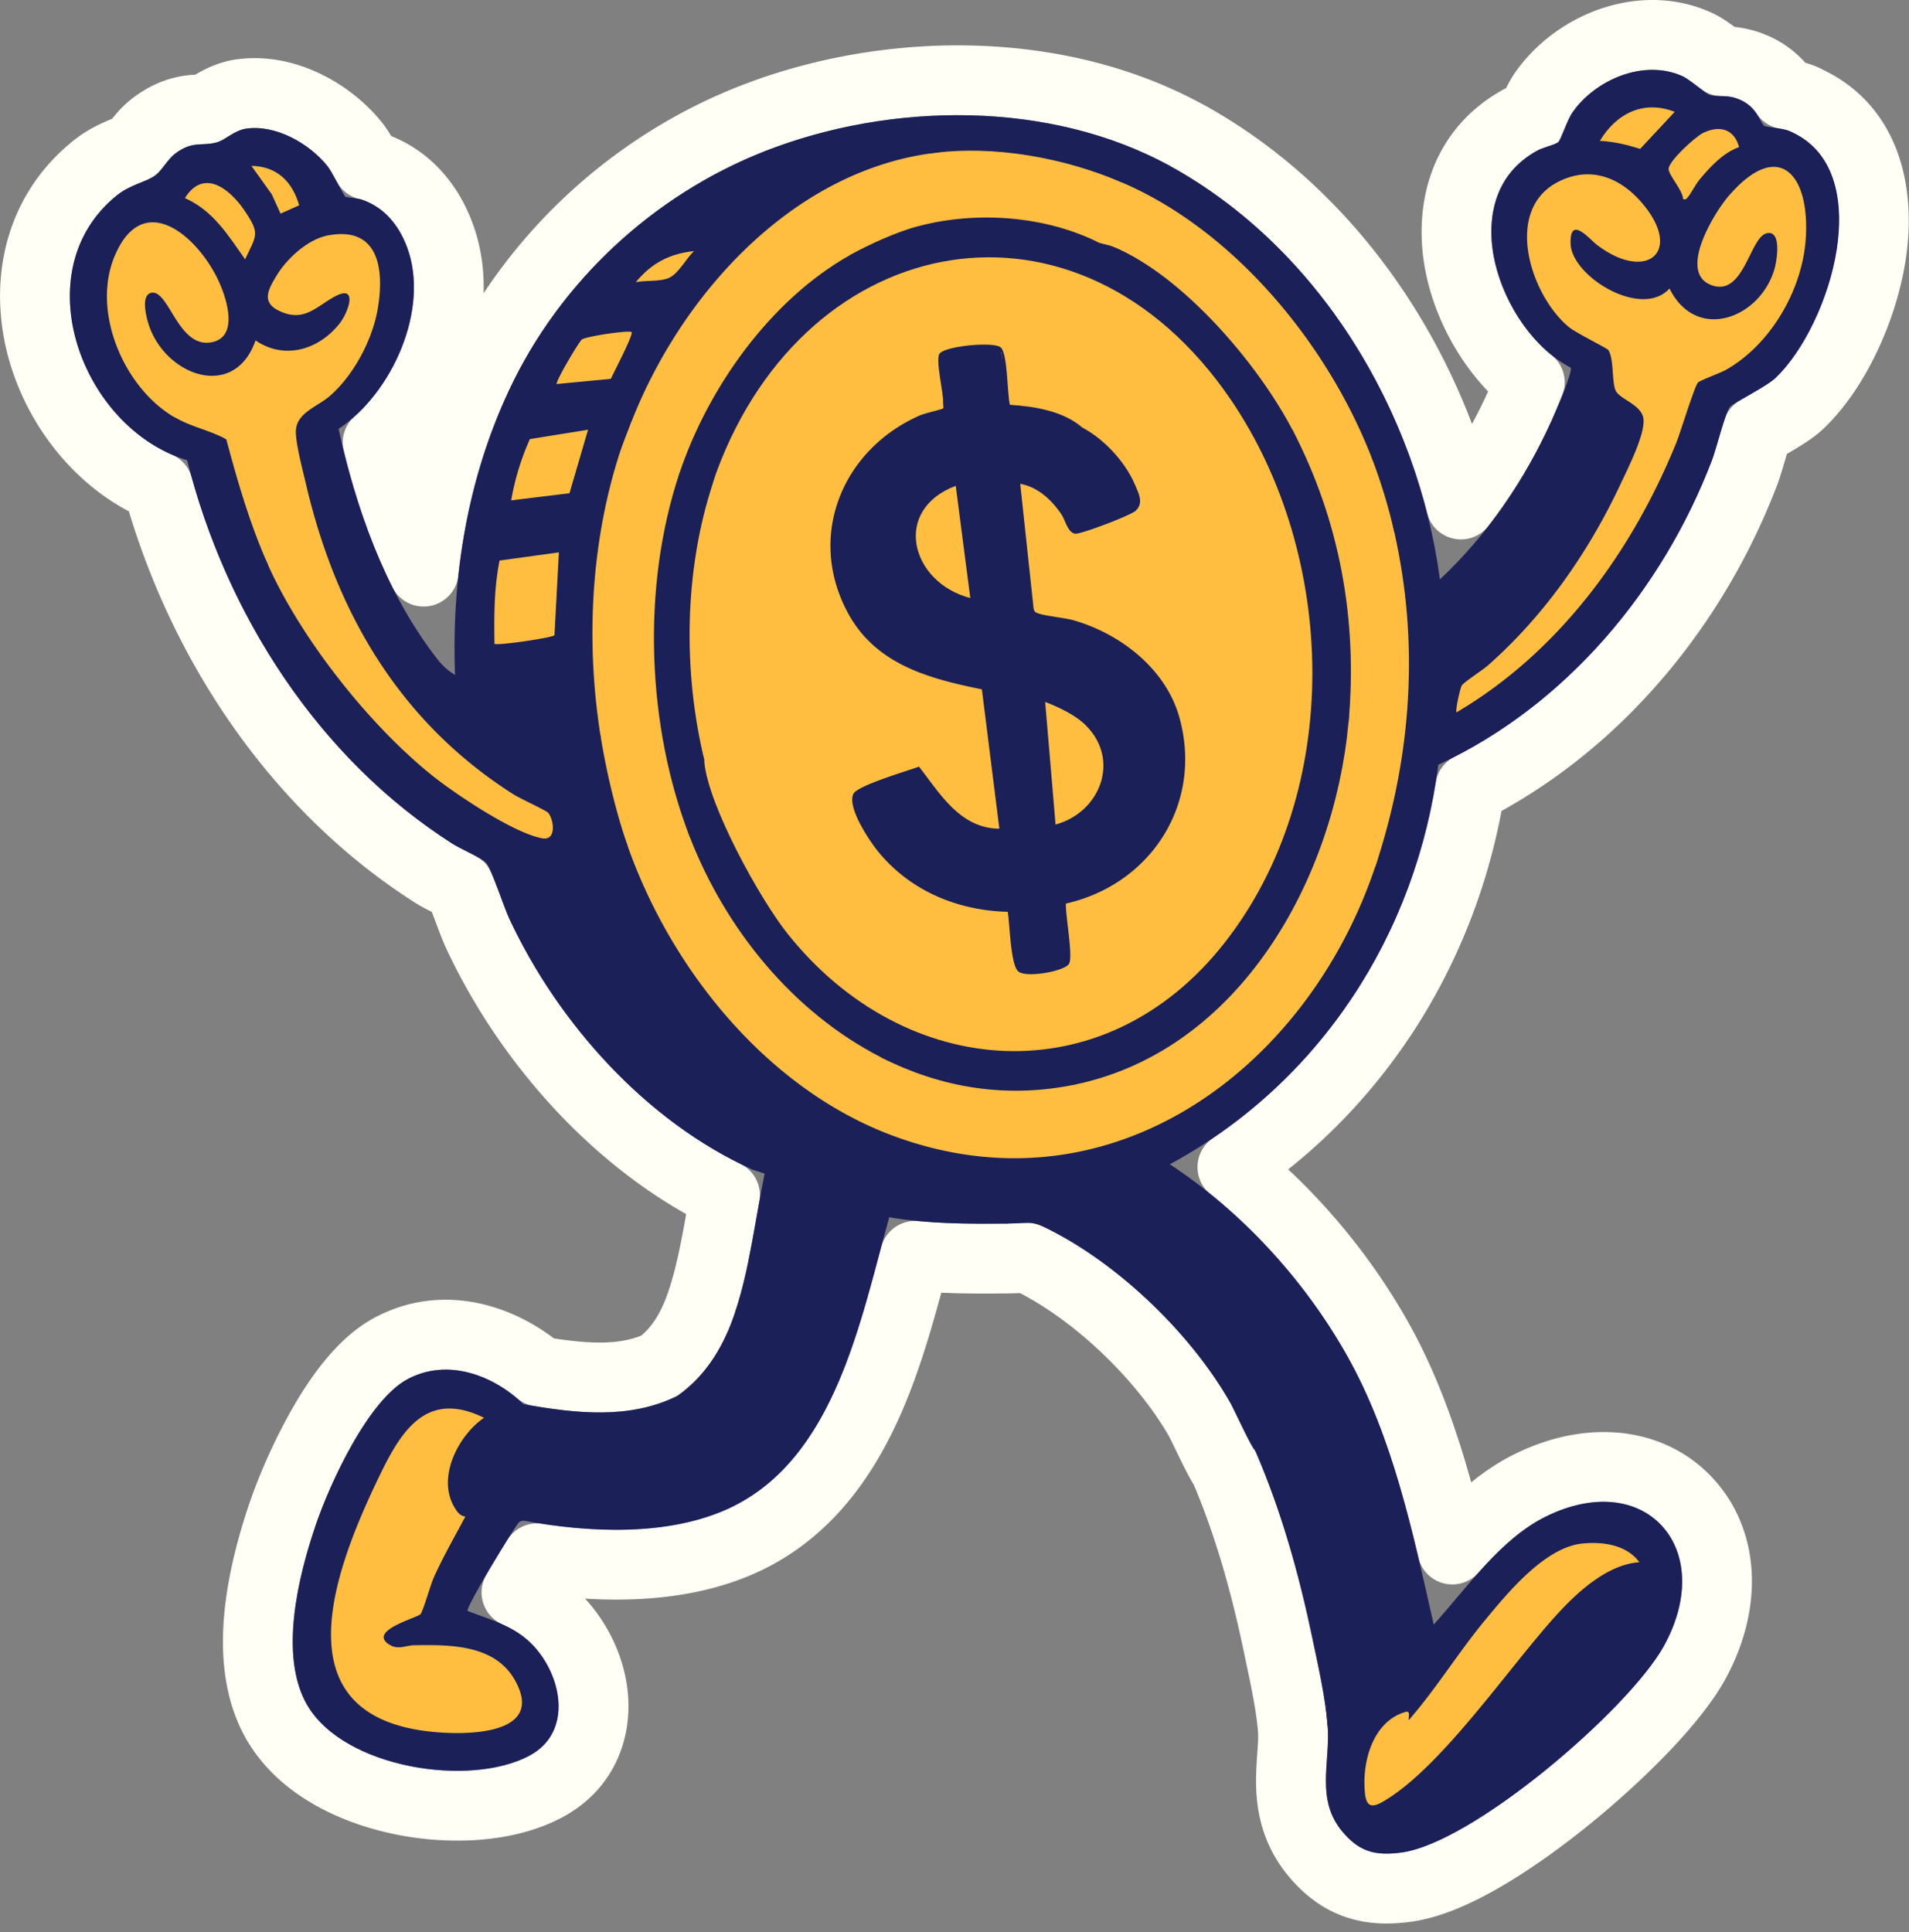 <svg width="164" height="166" fill="none" xmlns="http://www.w3.org/2000/svg"><rect width="100%" height="100%" fill="#808080" stroke="none"/><path d="M138.303 3.653c2.119-.762 4.612-.956 6.985-.048l.473.197.014.007c.427.194.826.464 1.066.631.28.196.567.413.801.591l.296.226c.057.002.122.001.199.004.547.017 1.269.08 2.137.394l.382.15.005.003.272.125a6.235 6.235 0 012.465 2.159c.125.02.256.043.386.07.275.057.704.157 1.133.34l.21.1c.026.013.051.03.077.044 5.54 2.569 6.259 8.589 5.545 13.221-.745 4.837-3.207 9.975-6.154 12.778l-.005.005c-.435.412-.986.777-1.387 1.03-.447.284-.939.569-1.367.814-.327.188-.603.346-.838.483-.092.274-.197.607-.309.981-.239.8-.582 2.026-.813 2.63-4.322 11.306-12.545 21.468-23.583 27.116-2.125 13.245-9.341 25.058-20.417 32.554 5.013 4.052 9.295 9.148 12.424 14.68l.391.708c2.969 5.498 4.688 11.613 6.073 17.463.195-.218.393-.436.593-.653 1.646-1.776 3.631-3.625 6.044-4.828l.002-.001.482-.231c4.98-2.291 10.03-1.721 13.134 1.705 3.153 3.479 3.276 8.799.547 13.747l-.001.002c-.938 1.699-2.553 3.661-4.385 5.577-1.872 1.956-4.118 4.016-6.456 5.918-2.334 1.898-4.81 3.678-7.147 5.051-2.253 1.325-4.682 2.454-6.849 2.729l.001.001c-1.326.169-2.751.199-4.175-.289-1.47-.505-2.597-1.441-3.555-2.588l-.004-.005c-1.768-2.125-2.092-4.41-2.088-6.303.002-.888.079-1.807.125-2.503.051-.758.075-1.361.034-1.914l-.001-.016.004.044a.354.354 0 00-.002-.024l-.005-.067-.001-.007c-.031-.354-.055-.502-.104-.984l-.102-.733c-.258-1.725-.665-3.559-1.039-5.349v-.002c-1.102-5.295-2.532-10.413-4.601-15.262l-.055-.079a9.541 9.541 0 01-.363-.617 40.545 40.545 0 01-.697-1.368c-.234-.477-.476-.979-.664-1.368a45.24 45.24 0 00-.342-.69v.001c-2.993-5.26-8.466-10.595-13.82-13.443v.001a13.991 13.991 0 00-1.02-.509 6.62 6.62 0 00-.253.009c-.287.013-.763.041-1.389.049h-.008c-2.562.029-5.26.036-7.998-.225-.99 3.719-2.127 8.101-3.82 12.042-2.12 4.937-5.34 9.782-10.864 12.355l-.001.001c-5.535 2.576-12.305 2.423-17.783 1.583-.428.684-.947 1.536-1.447 2.38-.109.185-.215.369-.32.549.722.33 1.467.728 2.165 1.227l.368.277.001.001.395.328c1.934 1.699 3.308 4.244 3.624 6.831.356 2.916-.655 6.223-4.054 8.022v.001c-3.418 1.808-8.168 1.995-12.276 1.164-4.017-.811-8.433-2.809-10.67-6.47-.028-.043-.058-.085-.084-.129-1.738-2.941-1.873-6.501-1.545-9.541.336-3.115 1.215-6.177 2-8.481v-.001l.275-.771a47.023 47.023 0 013.1-6.683c.754-1.324 1.617-2.654 2.565-3.805.924-1.121 2.065-2.245 3.417-2.956 4.62-2.435 9.508-.665 12.683 2.008 4.002.653 7.334.872 10.302-.483 1.77-1.324 2.918-3.241 3.7-5.663l.015-.042c.925-2.879 1.35-5.747 1.932-8.961-9.382-4.62-16.982-13.348-21.241-22.478v0c-.305-.651-.758-1.91-1.083-2.77-.18-.479-.346-.9-.485-1.228a23.16 23.16 0 00-.39-.205l-.435-.221-.444-.228a12.31 12.31 0 01-.88-.488l-.007-.003C25.466 67.523 17.27 55.05 13.581 41.81c-4.834-2.089-8.363-6.586-9.82-11.377-1.636-5.386-.82-11.81 4.433-16.023l.006-.005.345-.258c.807-.571 1.622-.917 2.158-1.138.359-.149.547-.221.741-.31.025-.011.046-.023.065-.032.068-.084.15-.187.285-.36.142-.182.342-.437.566-.689a6.19 6.19 0 01.923-.857l.01-.008.22-.156c1.091-.752 2.067-1.059 3.05-1.16.312-.033.86-.056.913-.06.098-.005.176-.015.248-.025.11-.065.205-.125.472-.288.444-.27 1.37-.828 2.545-.993h.01l.38-.044c1.893-.169 3.705.334 5.2 1.07a12.522 12.522 0 014.104 3.248h0l.215.287c.065.091.12.176.165.246.1.154.197.317.287.47.154.267.314.56.459.826l.033.007c.12.027.285.07.468.133h0l.007.001.011.004h0c2.973 1.027 4.735 3.36 5.657 5.768h.001l.123.338c1.216 3.49.713 7.32-.571 10.548-1.057 2.657-2.746 5.171-4.85 7.052.95 3.852 2.224 7.633 3.954 11.08.623-5.782 2.105-11.484 4.607-16.826l.009-.018c0-.003.003-.005.004-.007l.452-.934c4.782-9.578 13.15-17.192 23.12-21.115h0l1.082-.41c11.233-4.084 25.24-4.151 36.084 1.728l.082.04.104.054c11.967 6.58 20.254 18.715 23.567 31.719 2.006-2.583 3.703-5.444 5.065-8.461.117-.264.499-1.14.854-2.025-2.918-2.342-5.071-5.987-5.907-9.601-1.052-4.542-.173-10.09 5.16-12.973l.015-.008a6.49 6.49 0 01.844-.363l.121-.042c.105-.251.233-.553.367-.842a7.29 7.29 0 01.61-1.09l.002-.004.265-.36c1.363-1.772 3.292-3.155 5.402-3.914zm-78.07 108.473a2.967 2.967 0 00-.033.348v.056l-.002.026v.018c0-.15.013-.3.035-.448zm.104-.444c-.024.074-.04.135-.05.177l-.002.007c.015-.062.033-.123.052-.184zm1.368-1.694l-.04.024c.032-.019.066-.037.099-.055l-.059.031zM40.87 32.623l-.005.018.008-.027-.003.009zm.173-.425l-.005.008.026-.047-.021.04zm91.339-22.584l-.003.001h.004a.028.028 0 01.004-.003l-.005.002z" stroke="#FFFFF5" stroke-width="6" stroke-linejoin="round"/><path d="M100.494 14.248c12.846 7.063 21.291 21.14 23.208 35.522 4.086-3.822 7.309-8.573 9.612-13.68.266-.591 1.842-4.206 1.619-4.51-6.108-3.145-10.262-14.644-2.831-18.66.479-.259 1.517-.479 1.773-.727.221-.214.765-1.91 1.21-2.538 2.001-2.833 6.133-4.6 9.445-3.115.628.282 2.04 1.52 2.324 1.603.826.245 1.465-.075 2.615.42 1.551.667 1.756 2.05 2.117 2.254.212.12 1.547.184 2.149.441 7.686 3.283 3.545 16.692-1.196 21.204-.821.782-3.681 2.176-3.927 2.5-.412.542-1.166 3.612-1.523 4.546-4.28 11.192-12.559 21.094-23.525 26.188-1.861 14.536-10.165 27.336-23.064 34.321 6.208 4.088 11.542 9.92 15.199 16.392 3.981 7.044 5.695 15.316 7.469 23.147 2.815-3.104 5.719-7.326 9.58-9.25 8.602-4.286 14.807 2.734 10.196 11.088-2.997 5.43-16.424 16.969-22.591 17.751-2.249.285-3.588-.079-5.046-1.825-2.292-2.745-1.018-5.917-1.246-9.018-.455-5.633-2.039-11.656-3.658-17.172-.65-2.215-1.374-4.65-2.59-6.569-.225-.041-1.792-3.486-2.112-4.046-3.27-5.752-9.16-11.496-15.02-14.611-2.128-1.131-1.855-.828-4.11-.799-2.784-.047-5.598-.19-8.445-.425-1.157-.3-1.733-.338-1.73-.111-2.457 8.72-4.612 20.737-13.744 24.991-5.825 2.25-11.624 1.995-17.73.869-.017-.004.347-.004.058.202-.013.019-.279-.002-.43.185-.591.737-4.477 7.144-4.388 7.572 1.705.655 3.408 1.112 4.877 2.269 3.041 2.397 4.546 7.988.417 10.175-5.167 2.738-15.886 1.039-19.04-4.315-2.223-4.816-.797-10.196.72-15.06l-.006-.469c1.224-3.587 4.51-10.739 7.91-12.528 3.401-1.788 7.332-.36 9.94 2.174 4.2 1.086 9.236 1.446 13.21-.714 2.575-1.822 4.069-4.437 4.997-7.318.557-1.143 2.928-11.141 2.526-11.826-.141-.241-.816-.35-1.098-.313-9.109-4.11-16.677-12.566-20.86-21.534-.471-1.01-1.517-4.23-1.983-4.8-.3-.368-2.256-1.237-2.849-1.614-11.563-7.344-19.539-19.787-22.847-32.98C7 36.813 1.96 23.25 10.086 16.75c1.11-.888 2.524-1.129 3.295-1.703.498-.372 1.048-1.393 1.7-1.871 1.495-1.096 2.136-.59 3.527-.935.696-.174 1.531-1.048 2.558-1.191 2.549-.354 5.383 1.27 6.949 3.195.41.505 1.42 2.563 1.55 2.646.128.082 1.058.132 1.433.262 1.91.657 3.141 2.169 3.845 4.01 2.038 5.333-1.252 12.644-5.855 15.68 1.48 6.75 3.914 13.662 8.068 19.233.666.892 1.04 1.351 1.933 1.904l.157-.155c-.498-8.402 1.294-16.73 4.484-24.3 4.368-9.312 12.369-16.758 21.956-20.528 11.446-3.878 23.834-4.382 34.808 1.25z" fill="#1B2059"/><path d="M100.492 14.248c-.107.359-.534 0-.716-.088-11.635-5.605-21.17-4.816-33.286-1.156-.235.071-.647.339-.806-.006 10.813-4.252 24.522-4.405 34.808 1.25zM43.731 33.526c.365.166.077.551-.023.78-.985 2.27-1.913 4.498-2.565 6.896-1.48 5.45-2.117 11.517-1.697 17.134-.252.057-.168-.24-.356-.355-.316-8.39 1.073-16.85 4.641-24.455zm70.329 114.778c-.175-2.385-.81-5.167-1.305-7.531-1.16-5.553-2.679-11.008-4.943-16.21 1.768.316 6.073 19.695 6.405 22.784.032.293.148.773-.157.957zm-51.412-18.743c-5.248 2.444-12.108 2.108-17.672 1.071.02-.027-.307-.329-.087-.359 5.403 1.232 11.783 1.417 16.98-.685.23-.093.604-.4.779-.025v-.002zm-36.232 16.958c-2.493-4.232-.794-11.115.715-15.529.34.174.126.596.055.855-1.057 3.791-2.348 7.666-1.612 11.679l.844 2.994-.002.001zm38.204-46.054c.513-.339 1.272.075 1.254.609-.07 2.108-1.008 5.803-1.52 7.961-.224.945-.493 1.878-.761 2.81-.016.059-.202 1.18-.402.759 1.225-3.804 1.694-7.869 2.496-11.773-.038-.048-.887-.284-1.068-.366zm-6.43 19.457c-2.456 1.739-6.048 1.805-9.013 1.605-.887-.061-3.7-.409-4.197-.891 4.445.769 9.013 1.341 13.21-.714zm28.38-14.815c-3.411.041-6.806.033-10.175-.536.016-.057-.326-.327-.087-.361 3.047.697 6.169.675 9.282.714.302.004.792-.114.98.183z" fill="#1B2059"/><path d="M96.385 15.676c9.662 4.134 17.663 13.905 21.42 23.562.932 2.001 1.505 4.248 1.964 6.426 1.981 9.64 1.141 19.355-1.607 28.74-5.837 17.448-22.778 30.1-41.457 23.16-10.79-4.009-19.064-14.282-22.804-24.946-1.178-2.977-2.046-6.278-2.32-9.46-1.071-9.12-.522-18.28 2.677-26.954 4.234-10.802 13.656-21.362 25.705-23.027 5.494-.98 11.388.2 16.422 2.499zM14.989 35.847c-4.343-2.528-7.132-9.047-5.154-13.811 2.381-5.734 6.939-1.942 8.822 1.844.709 1.424 1.976 4.971-.404 5.505-2.96.664-3.734-4.604-5.28-4.224-.964.236-.333 2.414-.082 3.058 1.63 4.183 7.298 6.09 9.063 1.025 2.492 1.701 5.433.8 7.211-1.444.782-.987 1.612-3.402-.376-2.34-1.623.867-2.646 2.252-4.765 1.265-1.62-.755-.983-1.86-.251-3.068.883-1.459 2.695-3.117 4.42-3.436 4.428-.82 4.835 3.04 4.244 6.386-.467 2.65-2.102 5.705-4.152 7.451-1.024.873-2.722 1.38-2.86 2.853-.09.974.61 3.591.865 4.687 2.583 11.078 8.091 20.455 17.813 26.635.557.355 2.786 1.378 2.974 1.576.489.514.788 2.436-.493 2.206-2.462-.442-7.515-3.83-9.543-5.467-5.398-4.358-11.174-11.689-14.018-18.024-1.685-3.38-2.718-7.063-3.704-10.701a31.219 31.219 0 01-4.328-1.973l-.002-.003zm130.89-2.992c-.315.338-1.518 4.311-1.871 5.18-3.804 9.366-10.078 17.98-18.879 23.158-.116-.154.306-2.075.456-2.31.176-.279 1.795-1.328 2.222-1.705 4.844-4.264 8.656-9.72 11.396-15.558.608-1.298 2.179-4.383 1.979-5.675-.189-1.22-2.069-1.644-2.397-2.424-.329-.78-.12-2.667-.614-3.447-.106-.168-2.772-1.462-3.408-1.992-3.295-2.742-5.646-10.07-.869-12.477 2.697-1.359 5.244-.39 7.115 1.77 3.69 4.258.43 6.912-3.829 3.65-.655-.5-2.328-2.577-2.251-.083.088 2.813 6.103 6.494 8.495 3.84 2.308 4.66 7.803 2.572 9.024-1.69.196-.685.656-3.423-.714-3.04-1.428.399-1.95 5.568-4.783 4.413-2.8-1.142.345-6.23 1.557-7.632 4.345-5.03 7.021-1.789 6.615 3.759-.317 4.37-3.034 9.023-6.849 11.18-.48.271-2.231.908-2.395 1.085v-.002zM39.978 130.279c-.915 1.726-1.908 3.445-2.708 5.23-.294.657-.903 2.837-1.137 3.147-.233.311-4.505 1.396-2.748 2.585.801.542 1.447.103 2.213.093 3.067-.045 6.894-.072 8.629 2.988 2.513 4.432-3.295 4.705-6.3 4.514-13.659-.869-9.72-12.806-5.656-21.361 1.924-4.052 4.043-8.269 9.31-5.68-2.235 1.537-4.073 5.155-2.53 7.711.219.366.47.727.927.771v.002zm100.858 3.922c-2.721.187-5.282 2.525-7.053 4.462-4.072 4.452-9.773 12.936-14.737 15.966-.914.557-1.619.842-1.776-.52-.304-2.636.628-6.247 3.491-7.047.45-.127.212.5.262.708 2.369-2.713 4.286-5.856 6.607-8.653 1.94-2.337 5.1-6.189 8.299-6.518 1.74-.178 3.802.093 4.907 1.603v-.001zM50.517 36.918l-1.594 5.455-5.009.612a22.14 22.14 0 011.607-5.264l4.994-.803h.002zm3.741-8.39c.189.182-1.551 3.504-1.782 4.018l-4.642.443c-.165-.148 1.913-3.652 2.154-3.824.39-.278 4.082-.819 4.27-.637z" fill="#FFBE40"/><path d="M149.404 12.638c-1.331.451-2.497 1.703-3.386 2.774-.371.448-.751 1.233-1.06 1.58-.143.158-.138.151-.37.11-.003-.732-1.239-2.053-1.24-2.586-.004-.68 2.295-2.77 2.963-3.095 1.415-.688 2.665-.349 3.093 1.217zM21.058 22.279c-1.47-2.087-2.73-4.168-5.171-5.264 1.62-2.598 3.88-.77 5.139 1.103 1.332 1.981 1.017 2.06.03 4.16h.002zm122.813-12.67l-2.966 3.179c-1.121-.348-2.276-.636-3.46-.684 1.389-2.342 3.751-3.545 6.426-2.495z" fill="#FFBE40"/><path d="M117.812 39.238c.172-.448.27.195.309.315 3.901 11.52 4.34 22.777.427 34.428l-.2-.113c1.123-4.73 2.231-9.407 2.483-14.303.241-4.706-.293-9.276-1.055-13.9a49.045 49.045 0 00-1.964-6.427zm-64.62-.178l.018.578c-2.469 7.617-2.42 15.655-1.624 23.52.473 2.99 1.32 6.61 2.32 9.46-.171.449-.268-.196-.309-.313-3.684-10.902-3.873-21.88-.705-32.922.034-.118.12-.775.3-.323z" fill="#1B2059"/><path d="M118.347 73.868c-.056.173-.12.36-.179.536-.341-.175-.127-.597-.055-.855 2.756-9.886 3.452-16.812 1.595-27.019-.048-.26-.273-.696.065-.865 2.142 9.432 1.512 19.024-1.428 28.203h.002zm-66.764-10.71c-1.253-7.93-.84-16.437 1.607-24.098.298-.93.712-1.939 1.07-2.856.334.151.09.576.008.808-3.197 9.145-3.502 15.555-2.526 25.187.03.293.148.773-.159.959zM25.701 17.636l-1.602.716-.752-1.66-1.75-2.444c2.194.04 3.515 1.35 4.106 3.388h-.002z" fill="#FFBE40"/><path d="M48.016 47.45c0 .201-.16.508-.328.405-.182-.113.127-.427.328-.405.295.294.207 1.087.186 1.526-.098 1.917-.352 3.846-.387 5.769-.202.31-4.847.973-5.521.66-.554-.385.19-6.415.45-7.427.139-.191 4.11-.686 4.664-.714.3-.016.385-.038.61.187l-.002-.002z" fill="#1B2059"/><path d="M59.62 21.568c-.64.604-1.318 1.901-2.095 2.278-.776.377-2.049.216-2.904.396 1.367-1.648 2.867-2.433 4.998-2.674z" fill="#FFBE40"/><path d="M79.969 13.177l-.086-.173c5.539-.93 11.09.273 16.212 2.345.123.05.735.17.296.327-4.977-2.13-11.025-3.245-16.422-2.5zM23.027 48.52c-.152.461-.35-.337-.382-.419-1.364-3.37-2.6-6.74-3.458-10.287-1.273-.539-2.599-.898-3.84-1.516-.087-.042-.746-.317-.351-.451 1.444.84 3.06 1.117 4.445 1.892.974 3.65 2.038 7.331 3.588 10.782h-.002zm71.399-27.668c.24-.237 1.017.08 1.25.357 5.99 2.523 12.386 10.038 15.351 15.709 3.888 7.879 5.403 16.579 4.819 25.169-1.224 13.407-9.298 28.06-23.384 31.06-5.83.874-11.454.28-16.779-2.321-7.577-3.876-13.36-11.028-16.422-18.922-3.444-10.181-3.952-20.883-.893-31.238 2.47-7.372 7.797-14.878 14.637-18.743 6.728-3.502 14.32-4.252 21.42-1.07z" fill="#1B2059"/><path d="M59.261 71.905c-3.706-9.549-4.15-21.515-.892-31.239.321.147.085.588.023.823-2.985 11.396-2.503 18.426.875 29.609.071.235.339.648-.006.807zm56.59-9.818c-.487-.825-.023-1.92.007-2.76.284-7.665-1.464-14.844-4.739-21.693-.088-.182-.446-.609-.088-.716 4.072 7.788 5.621 16.406 4.82 25.169zM94.428 20.852c-7.858-2.777-13.198-2.608-20.704.984-.183.088-.61.446-.716.088 1.637-.925 4.082-2.028 5.89-2.5 4.988-1.45 10.523-.996 15.284 1.116.107.048.182.17.246.312z" fill="#1B2059"/><path d="M78.896 19.424c-.46-.196.218-.232.36-.262 5.906-1.22 10.22-.825 15.766 1.539.041.018 1.107.371.652.508-.4-.167-.893-.23-1.25-.357-4.657-2.33-10.51-2.736-15.53-1.428h.002z" fill="#FFBE40"/><path d="M92.463 93.146c-5.817 1.239-11.528.366-16.78-2.32.106-.357.536 0 .716.087 5.313 2.578 9.363 2.83 15.136 2.105.285-.036.744-.2.928.128z" fill="#1B2059"/><path d="M48.014 47.45l-.38 7.117c-.142.22-4.97.922-5.154.739-.037-2.401-.043-4.793.436-7.153l5.098-.703zm12.492 18.028c-.148-.044-.145-.105 0-.178-1.762-7.917-1.233-16.035.714-23.741-.043-.359.073-.82.357-1.071 7.806-21 31.096-25.278 44.13-6.198 9.196 13.463 9.735 33.643-.504 46.7-10.305 13.142-27.457 11.9-37.551-.788-2.398-3.014-6.785-10.986-7.146-14.722v-.002z" fill="#FFBE40"/><path d="M61.579 40.488c-.127.341-.243.723-.357 1.071-1.98 7.76-2.453 15.866-.714 23.741.01.057-.006.12 0 .179l-.186.1c-1.856-7.974-1.815-16.585.81-24.377.017-.046.26-1.187.449-.714h-.002zm19.461-5.712a41.16 41.16 0 00-.317-4.072c.206-.912 4.475-1.29 5.234-.7.33 1.578.571 3.185.723 4.822 2.31.125 4.416.764 6.319 1.915 1.853.982 3.657 2.919 4.495 4.877.333.78.787 1.594.06 2.267-.423.393-4.677 2.012-5.175 1.962-.64-.063-.876-1.2-1.196-1.668-.855-1.247-1.999-2.326-3.537-2.618l1.15 10.724c.047.164.067.257.23.343.494.259 2.445.44 3.22.662 4.062 1.177 7.945 4.202 9.091 8.402 2.017 7.392-2.497 14.288-9.764 15.928-.061.955.635 4.563.267 5.175-.398.659-3.779 1.248-4.385.634-.652-.659-.7-4.05-.882-5.1-4.277-.109-8.313-1.773-11.064-5.091-.794-.959-2.752-3.861-2.195-5.04.337-.713 4.651-1.977 5.637-2.338 1.819 2.334 3.538 5.304 6.904 5.33l-1.503-11.972c-4.72-.955-9.257-2.197-11.619-6.767-3.395-6.572-.289-13.868 6.277-16.758.432-.189 1.915-.532 1.995-.596.097-.077.006-.259.03-.321h.004z" fill="#1B2059"/><path d="M60.513 65.3c-1.85-7.613-1.737-16.265.714-23.74.35.18.117.592.052.852C59.33 50.15 59.11 57.52 60.513 65.3z" fill="#FFBE40"/><path d="M81.043 34.776c.073-.82-.73-3.915-.313-4.415.53-.635 4.456-1.012 5.195-.555.659.407.594 4.043.834 4.968 2.158.144 4.56.526 6.245 1.965-.919-.487-2.388-1.112-3.391-1.339-1.003-.226-2.014-.187-2.994-.487-.339-.34-.396-3.898-.603-4.662-.427-.938-4.904-.084-5.12.27-.36.593.625 3.068.147 4.255z" fill="#1B2059"/><path d="M93.295 62.328c2.999 3.006 1.17 7.488-2.613 8.504L89.789 60.3c1.194.466 2.592 1.11 3.506 2.026v.002zM82.106 41.736l1.252 9.639c-5.118-1.332-6.757-7.558-1.252-9.64z" fill="#FFBE40"/></svg>